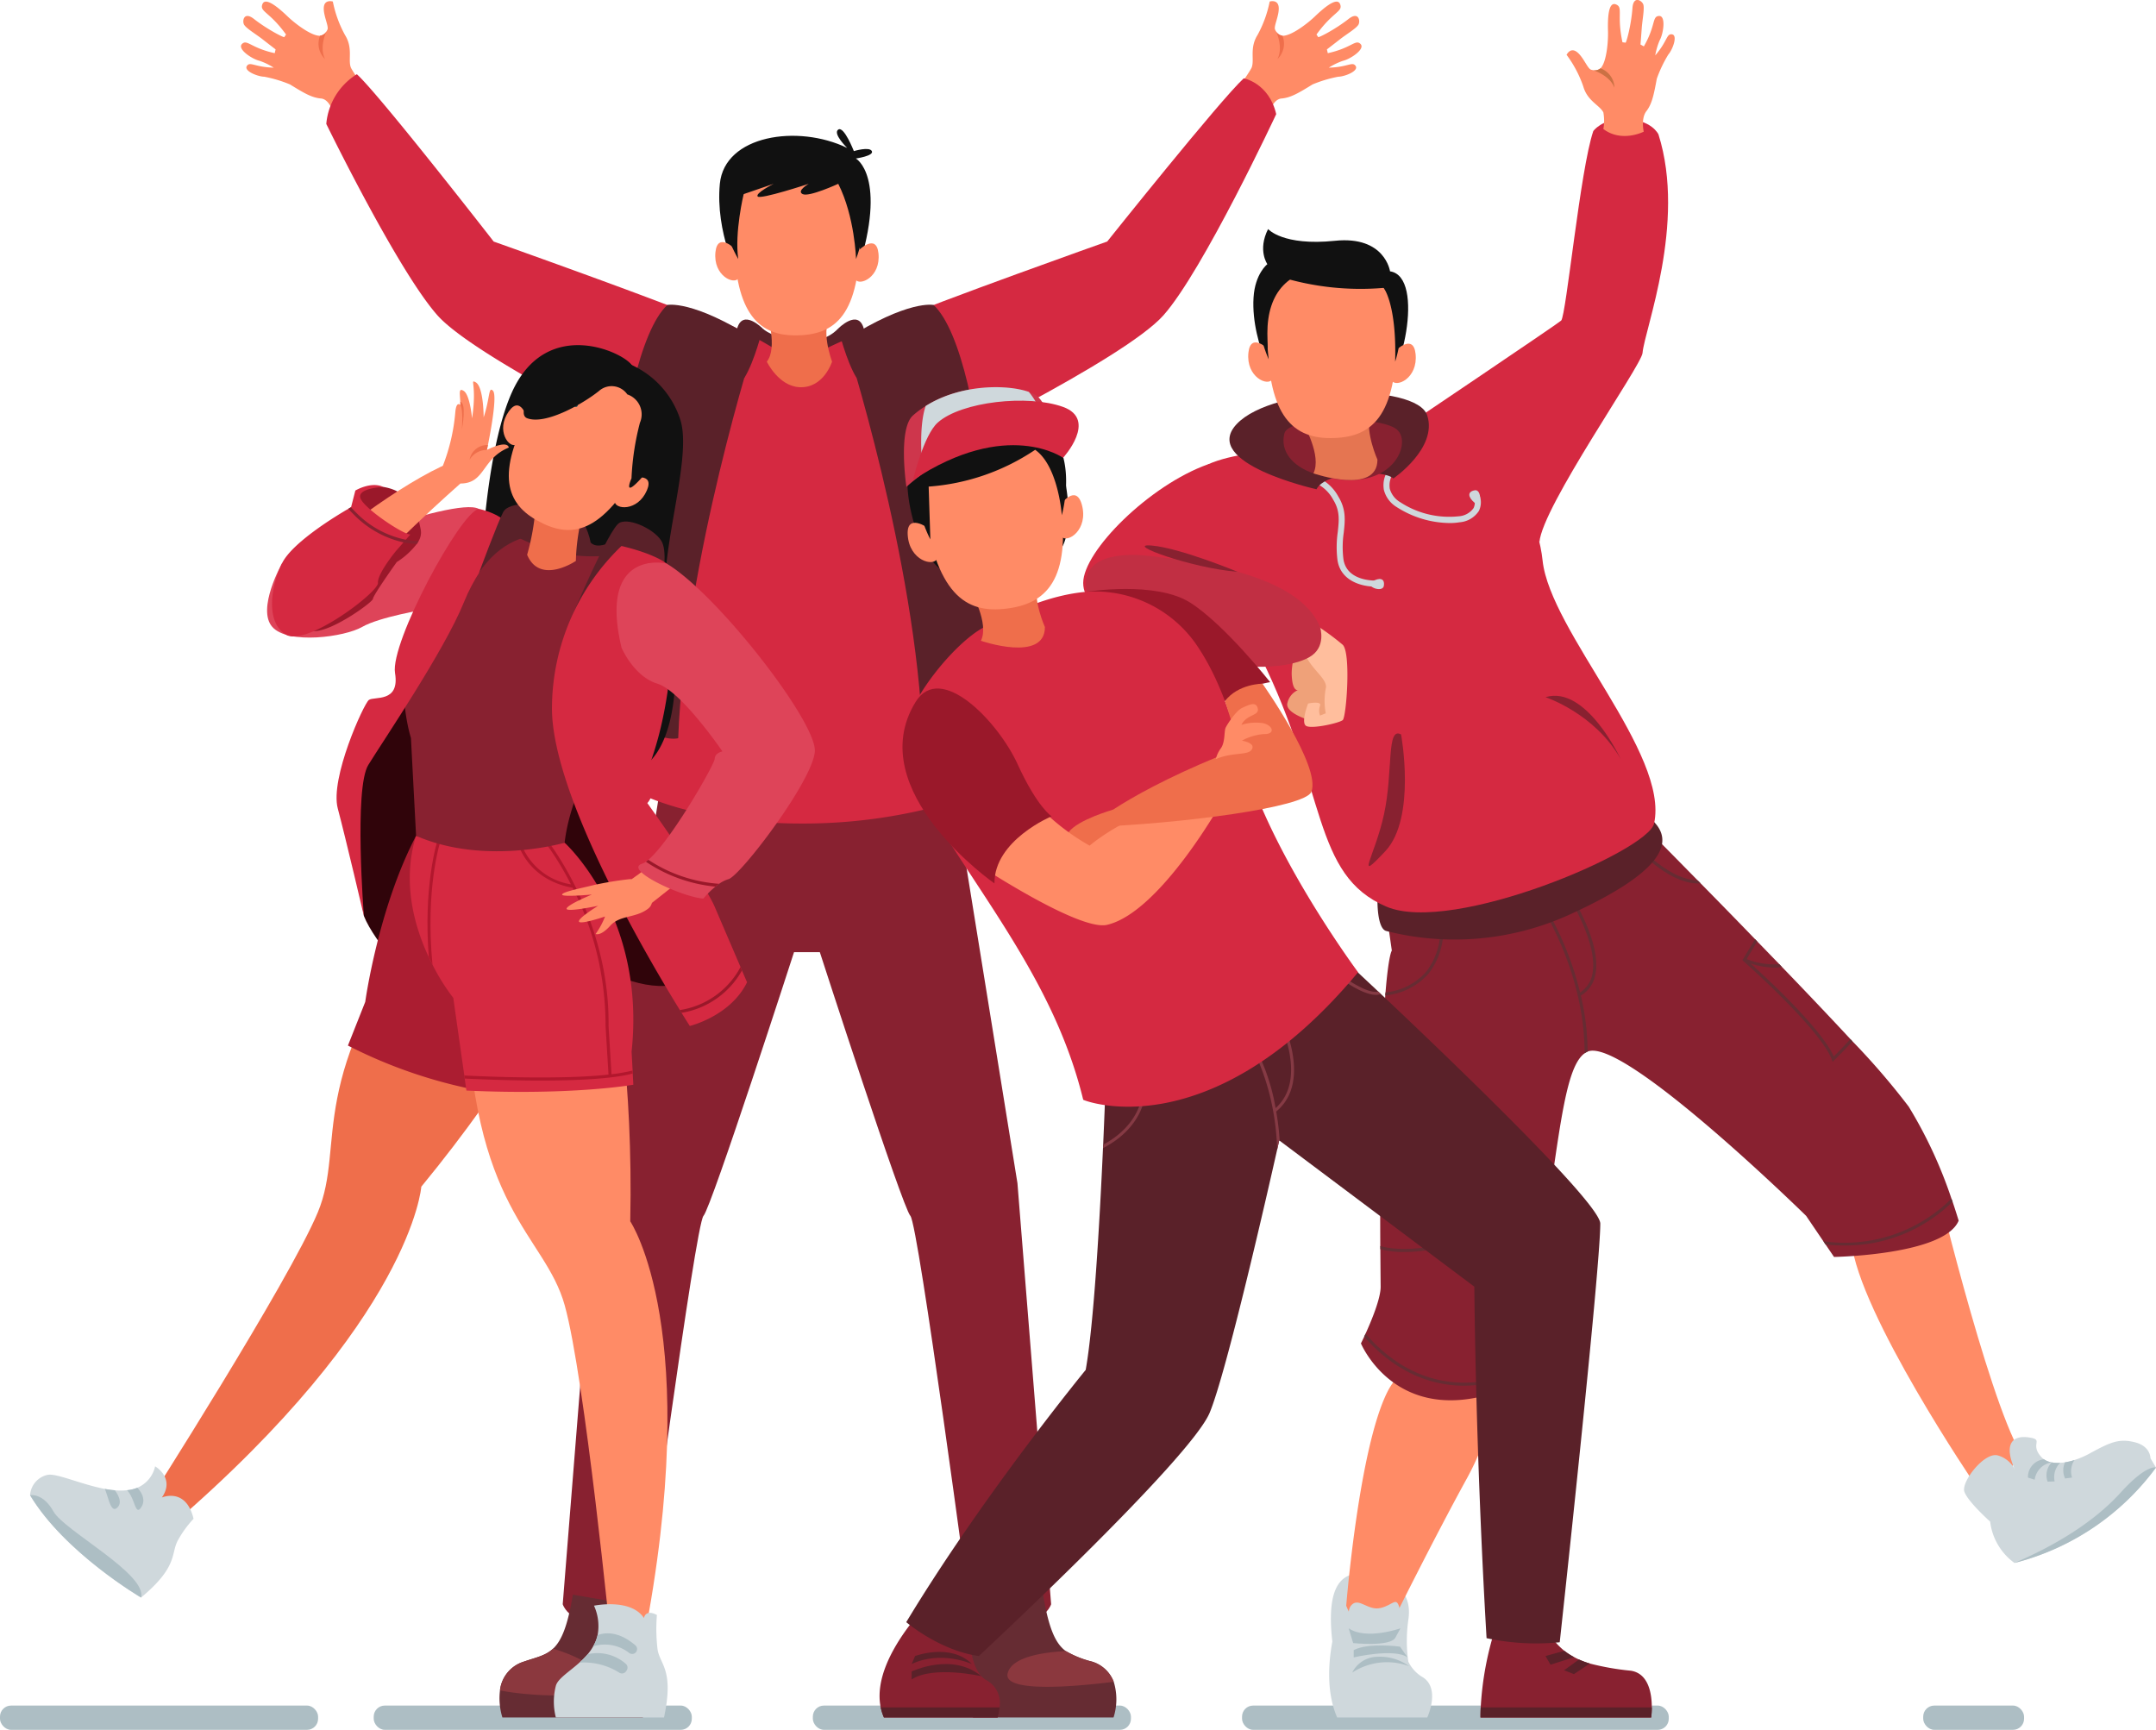<svg xmlns="http://www.w3.org/2000/svg" width="342.028" height="274.416" viewBox="0 0 342.028 274.416">
  <g id="Group_30676" data-name="Group 30676" transform="translate(-78.383 -92.631)">
    <g id="Group_30622" data-name="Group 30622" transform="translate(48.383 363.199)">
      <rect id="Rectangle_12758" data-name="Rectangle 12758" width="50.463" height="3.848" rx="1.753" transform="translate(30)" fill="#adbec4"/>
      <rect id="Rectangle_12759" data-name="Rectangle 12759" width="16" height="3.848" rx="1.753" transform="translate(335.098)" fill="#adbec4"/>
      <rect id="Rectangle_12760" data-name="Rectangle 12760" width="50.463" height="3.848" rx="1.753" transform="translate(89.286)" fill="#adbec4"/>
      <rect id="Rectangle_12761" data-name="Rectangle 12761" width="50.463" height="3.848" rx="1.753" transform="translate(158.95)" fill="#adbec4"/>
      <rect id="Rectangle_12762" data-name="Rectangle 12762" width="67.695" height="3.848" rx="1.753" transform="translate(227.038)" fill="#adbec4"/>
    </g>
    <g id="Group_30644" data-name="Group 30644" transform="translate(250.222 92.631)">
      <path id="Path_56668" data-name="Path 56668" d="M348.264,398.841a5.844,5.844,0,0,1-2.047-2.337,23.4,23.4,0,0,1,0-6.59c.531-3.377-.939-6.135-5.719-7.17-4.647-1.007-7.4,1.232-6.331,10.574v0c-.707,3.882-.853,8.312.759,12.048h14.3S351.487,400.533,348.264,398.841Z" transform="translate(-294.643 -132.915)" fill="#cfd8dc"/>
      <path id="Path_56669" data-name="Path 56669" d="M361.25,342.867a43.394,43.394,0,0,1-5.258,18.88c-5.354,9.735-11.973,23.095-11.973,23.095s-4.41,4.3-7.213-2.823c0,0,1.979-24.813,6.519-33.894S361.25,342.867,361.25,342.867Z" transform="translate(-295.08 -127.293)" fill="#ff8b66"/>
      <path id="Path_56670" data-name="Path 56670" d="M442.762,307.745s8.519,35.828,13.939,45.279c0,0-1.247,3.954-7.115,5.149,0,0-18.535-27.245-19.73-38.717S442.762,307.745,442.762,307.745Z" transform="translate(-308 -122.524)" fill="#ff8b66"/>
      <g id="Group_30633" data-name="Group 30633" transform="translate(44.058 126.152)">
        <path id="Path_56671" data-name="Path 56671" d="M434.338,306.634c-2.266,5.459-19.769,5.755-19.769,5.755l-1.339-1.969-.354-.517-2.734-4.034s-29-28.45-34.654-26.06h-.009a2.751,2.751,0,0,0-.478.277c-3.881,2.773-4.244,17.963-8.833,43.459a44.822,44.822,0,0,1-2.151,7.189c-.086.21-.162.411-.238.6-.421,1.081-.717,1.769-.717,1.769-17.7,7.17-23.546-7-23.546-7s.211-.411.517-1.07c.067-.144.144-.307.22-.479.927-2.046,2.409-5.592,2.39-7.466q-.028-3.083-.047-5.936c0-.172,0-.335-.01-.5-.028-6.127-.019-11.452.02-16.079v-.487c.019-2.017.047-3.9.086-5.66v-.5c.152-8.059.411-13.442.688-17.026.009-.163.028-.335.038-.487.488-6.032,1-6.625,1-6.625l-3.547-24.655h38.7s5.812,5.822,13.355,13.508c.163.153.316.306.468.468,2.735,2.782,5.688,5.8,8.652,8.871.125.125.239.239.344.354l3.489,3.6c.144.143.277.3.421.439,3.882,4.025,7.648,7.992,10.87,11.462.115.115.22.23.325.344a115,115,0,0,1,8.919,10.363,71.663,71.663,0,0,1,6.777,14.579v.009c.067.172.125.325.182.487C433.993,305.468,434.338,306.634,434.338,306.634Z" transform="translate(-339.514 -239.142)" fill="#882130"/>
        <g id="Group_30632" data-name="Group 30632" transform="translate(0.517 8.719)">
          <path id="Path_56672" data-name="Path 56672" d="M350.835,270.805A10.471,10.471,0,0,1,344,274.228c.009-.163.028-.335.038-.487a9.92,9.92,0,0,0,6.434-3.25,10.8,10.8,0,0,0,2.218-7.409l.478-.057A11.166,11.166,0,0,1,350.835,270.805Z" transform="translate(-340.654 -251.18)" fill="#662c33"/>
          <path id="Path_56673" data-name="Path 56673" d="M400.559,254.525c-.152.009-.3.019-.449.019-4.3,0-8.8-4.7-9.025-4.942l.344-.334c.057.066,4.531,4.751,8.66,4.789C400.253,254.21,400.407,254.363,400.559,254.525Z" transform="translate(-347.197 -249.268)" fill="#662c33"/>
          <path id="Path_56674" data-name="Path 56674" d="M364.1,344.519c-.086.21-.162.411-.238.6a22.8,22.8,0,0,1-7.9,1.482c-7.648,0-12.944-4.426-15.85-7.781.067-.144.144-.307.22-.479C344.052,342.7,352,349.136,364.1,344.519Z" transform="translate(-340.114 -261.646)" fill="#662c33"/>
          <path id="Path_56675" data-name="Path 56675" d="M378.768,273.323a40.2,40.2,0,0,1,1.07,8.881,2.749,2.749,0,0,0-.478.277c-.019-14.434-8.374-25.7-8.47-25.821l.382-.287a49.719,49.719,0,0,1,7.37,16.453,4.381,4.381,0,0,0,1.912-2.744c1.2-5.066-4.273-13.345-4.321-13.431l.392-.268c.229.354,5.64,8.537,4.4,13.805A4.858,4.858,0,0,1,378.768,273.323Z" transform="translate(-344.391 -250.255)" fill="#662c33"/>
          <path id="Path_56676" data-name="Path 56676" d="M427.261,281.881c-1.424,1.549-2.763,2.868-2.887,2.983l-.258.258-.124-.344c-1.874-4.9-13.919-15.534-14.044-15.64L409.8,269l2.007-3.327c.125.125.239.239.344.354l-1.682,2.791a11.725,11.725,0,0,0,5.171.813c.144.143.277.3.421.439a7.43,7.43,0,0,1-1.253.106,12.984,12.984,0,0,1-3.7-.641c2.734,2.466,11.232,10.344,13.182,14.732.755-.746,1.712-1.731,2.639-2.735C427.051,281.652,427.156,281.766,427.261,281.881Z" transform="translate(-349.798 -251.548)" fill="#662c33"/>
          <path id="Path_56677" data-name="Path 56677" d="M351.892,318.944l-.191.038a24.417,24.417,0,0,1-4.847.5,14.224,14.224,0,0,1-3.766-.449c0-.172,0-.335-.01-.5,3.155.908,7.37.211,8.327.029l-.8-19.894a6.457,6.457,0,0,1-3,3.4,5.811,5.811,0,0,1-2.658.592,8.562,8.562,0,0,1-1.844-.21v-.487a6.212,6.212,0,0,0,4.283-.325,6.521,6.521,0,0,0,3.078-4.006c-1.6.239-4.818-.573-7.275-1.329v-.5c2.648.8,6.232,1.73,7.523,1.28l.307-.105Z" transform="translate(-340.526 -255.736)" fill="#662c33"/>
          <path id="Path_56678" data-name="Path 56678" d="M445.211,313.961a24.254,24.254,0,0,1-17.246,6.94,27.8,27.8,0,0,1-2.9-.152l-.354-.517a24.074,24.074,0,0,0,20.314-6.758C445.1,313.646,445.154,313.8,445.211,313.961Z" transform="translate(-351.87 -258.19)" fill="#662c33"/>
        </g>
      </g>
      <path id="Path_56679" data-name="Path 56679" d="M387.638,117.01s-1.064-2.448-5.556-2.45c-3.462,0-4.787,1.912-4.787,1.912-2.072,6.055-4.3,29.237-5.095,30.061-.4.418-26.085,17.715-26.085,17.715,13.937.261,22.632,17.44,22.632,17.44.45-5.645,16.19-28.016,16.359-30.01C385.424,147.917,392.082,131.111,387.638,117.01Z" transform="translate(-296.374 -95.678)" fill="#d52941"/>
      <path id="Path_56680" data-name="Path 56680" d="M342.559,256.046s-.129,4.836,1.435,5.155a44,44,0,0,0,28.969-2.577c14.658-6.664,17.208-11.6,12.906-15.267S342.559,256.046,342.559,256.046Z" transform="translate(-295.879 -113.502)" fill="#5a2129"/>
      <path id="Path_56681" data-name="Path 56681" d="M332.323,175.565s-13.337-1.58-20.984,1.73c0,0-2.133,9.465,8.374,30.645s8.07,34.521,19.919,39.542c10.5,4.452,41.476-8.8,42.449-13.19,2.449-11.061-16.491-30.474-17.686-41.722S352.206,164.411,332.323,175.565Z" transform="translate(-291.516 -103.648)" fill="#d52941"/>
      <path id="Path_56682" data-name="Path 56682" d="M308.168,178.161c-9.321,3.31-19.806,13.775-19.822,18.819s8.746,6.989,8.746,6.989l14.363-6.989s4.109-2.868,1.493-11.229S308.168,178.161,308.168,178.161Z" transform="translate(-288.346 -104.514)" fill="#d52941"/>
      <g id="Group_30634" data-name="Group 30634" transform="translate(47.636 72.628)">
        <path id="Path_56683" data-name="Path 56683" d="M354.153,187.326a15.817,15.817,0,0,1-8.385-2.532,4.48,4.48,0,0,1-2.041-2.75c-.527-3.311,2.7-4.993,2.835-5.064l.435.851c-.113.059-2.742,1.444-2.325,4.063a3.586,3.586,0,0,0,1.651,2.121,14.176,14.176,0,0,0,9.266,2.241,3.147,3.147,0,0,0,2.371-1.3,2.171,2.171,0,0,0,.059-1.7l.878-.378a3.111,3.111,0,0,1-.092,2.526,4,4,0,0,1-3.051,1.8A9.232,9.232,0,0,1,354.153,187.326Z" transform="translate(-343.669 -176.98)" fill="#cfd8dc"/>
      </g>
      <g id="Group_30635" data-name="Group 30635" transform="translate(35.318 75.206)">
        <path id="Path_56684" data-name="Path 56684" d="M340.346,197.829c-2.062,0-5.487-.86-5.967-4.246a16.837,16.837,0,0,1,.052-4.427c.2-1.867.366-3.342-.722-5.109a6.014,6.014,0,0,0-4.345-3.12l.058-.954a6.941,6.941,0,0,1,5.1,3.572c1.26,2.047,1.064,3.828.858,5.714a15.742,15.742,0,0,0-.055,4.189c.518,3.653,5.175,3.424,5.372,3.414l.057.954C340.625,197.825,340.489,197.829,340.346,197.829Z" transform="translate(-329.364 -179.974)" fill="#cfd8dc"/>
      </g>
      <path id="Path_56685" data-name="Path 56685" d="M341.292,178.587s7.05-4.8,5.377-10-24.378-4.84-30.233,1.374S329.1,180.3,329.1,180.3C330.537,177.41,339.7,177.092,341.292,178.587Z" transform="translate(-292.09 -102.683)" fill="#5a2129"/>
      <path id="Path_56686" data-name="Path 56686" d="M330,178.461c-3.345-1.136-5.328-3.55-4.611-6.338s15.1-2.863,17.826-.635S342.1,182.569,330,178.461Z" transform="translate(-293.473 -103.37)" fill="#882130"/>
      <path id="Path_56687" data-name="Path 56687" d="M328.917,170.521s2.959,5.056,1.592,7.836c0,0,10.154,3.506,10.154-2.176,0,0-1.914-4.258-1.193-7.011Z" transform="translate(-293.984 -103.267)" fill="#e57551"/>
      <g id="Group_30639" data-name="Group 30639" transform="translate(26.178 36.337)">
        <path id="Path_56688" data-name="Path 56688" d="M324.25,161.333s-4.989-7.99-4.526-15.622c.232-3.815,2.194-5.311,2.194-5.311s-1.584-2.2.114-5.568c0,0,2.35,2.719,10.6,1.862,7.953-.827,8.746,4.842,8.746,4.842,5.684.845,1.849,18.04-2.117,19.8Z" transform="translate(-318.88 -134.832)" fill="#111"/>
        <path id="Path_56689" data-name="Path 56689" d="M322,156.858s-2.867-2.861-3.22.484c-.409,3.876,3.11,5.436,3.8,4.2S322,156.858,322,156.858Z" transform="translate(-318.749 -137.734)" fill="#ff8b66"/>
        <path id="Path_56690" data-name="Path 56690" d="M345.72,157.092s2.867-2.861,3.22.484c.409,3.876-3.111,5.437-3.8,4.2S345.72,157.092,345.72,157.092Z" transform="translate(-322.388 -137.767)" fill="#ff8b66"/>
        <path id="Path_56691" data-name="Path 56691" d="M332.229,168.989c-6.362,0-9.953-4.156-9.953-16.621,0-6.428,3.271-10.372,10.4-10.372s10.128,3.943,10.128,10.372C342.8,165.762,338.8,168.989,332.229,168.989Z" transform="translate(-319.239 -135.828)" fill="#ff8b66"/>
        <path id="Path_56698" data-name="Path 56698" d="M323.992,143.125a43.356,43.356,0,0,0,16.5,1.784s2.073,2.583,1.821,11.7c0,0,5.691-16.42-10.925-16.42s-9.13,16.056-9.13,16.056S320.9,146.2,323.992,143.125Z" transform="translate(-319.003 -135.576)" fill="#111"/>
      </g>
      <path id="Path_56701" data-name="Path 56701" d="M360.339,182.958c1.2-.222,1.075,2.905,0,2S359.143,183.18,360.339,182.958Z" transform="translate(-298.232 -105.181)" fill="#cfd8dc"/>
      <path id="Path_56702" data-name="Path 56702" d="M343.388,200.384c-.183,1.2-3.1.064-1.888-.655S343.57,199.182,343.388,200.384Z" transform="translate(-295.692 -107.454)" fill="#cfd8dc"/>
      <path id="Path_56703" data-name="Path 56703" d="M328.438,208.137s-1.9,4.866-1.789,7.615,1.007,2.39,1.007,2.39a2.969,2.969,0,0,0-1.712,2.151c-.272,1.584,3.728,2.748,4,2.748s3.1-1.075,3.1-1.075l.592-8.992-2.5-1.57Z" transform="translate(-293.569 -108.682)" fill="#efa179"/>
      <path id="Path_56704" data-name="Path 56704" d="M330.352,207.4a39.305,39.305,0,0,1,4.793,3.466c1.338,1.315.574,11.472,0,11.949s-4.979,1.464-5.823.911.329-3.54.329-3.54,2.212-.478,1.893.358a2.192,2.192,0,0,0,0,1.554l.908-.359a10.545,10.545,0,0,1,0-3.943c.445-1.673-3.114-3.438-3.546-6.5S330.352,207.4,330.352,207.4Z" transform="translate(-293.973 -108.58)" fill="#ffbe9d"/>
      <path id="Path_56705" data-name="Path 56705" d="M288.987,200.714c-1.106-4.776,3.634-6.466,10.228-5.651,7.648.944,23.354,2.945,26.768,11.23,0,0,1.115,3.268-1.771,4.837C316.145,215.518,291.064,209.685,288.987,200.714Z" transform="translate(-288.413 -106.838)" fill="#c12f43"/>
      <path id="Path_56706" data-name="Path 56706" d="M314.42,197.306s-9.115-3.787-13.655-4.17S307.044,196.72,314.42,197.306Z" transform="translate(-289.922 -106.594)" fill="#882130"/>
      <g id="Group_30640" data-name="Group 30640" transform="translate(76.685)">
        <path id="Path_56707" data-name="Path 56707" d="M393.545,101.284a20.494,20.494,0,0,0-1.826,3.833c-.478,2.562-.755,3.976-1.654,5.152s-.42,3.25-.42,3.25-3.48,1.788-6.405-.421a7.441,7.441,0,0,0,0-2.638c-.6-1.166-2.533-1.787-3.193-4.139a18.443,18.443,0,0,0-2.639-4.991s.565-1.224,1.6-.478,1.7,2.638,2.265,2.829a1.448,1.448,0,0,0,.344.077.074.074,0,0,1,.028.009,1.39,1.39,0,0,0,1.137-.3.18.18,0,0,0,.067-.057c.946-1.1,1.166-4.331,1.128-5.775-.058-2.007.019-4.78,1.242-4.311s.105,1.587,1.052,6.013l.458.057c.086.316.927-2.686,1.129-5.506.143-1.94,1.415-1.224,1.692-.611s-.144,2.543-.23,3.948c-.066.927-.143,1.893-.191,2.467l.536.3c1.931-3.365,1.272-4.761,2.4-4.828s.716,2.773.115,3.852a10.641,10.641,0,0,0-.708,2.4c1.979-2.285,1.759-3.479,2.667-3.337C395.074,98.235,394.233,100.5,393.545,101.284Z" transform="translate(-377.407 -92.631)" fill="#ff8b66"/>
        <path id="Path_56708" data-name="Path 56708" d="M385.681,108.3c-.669-1.845-3.059-2.686-3.355-2.782a1.39,1.39,0,0,0,1.137-.3A3.358,3.358,0,0,1,385.681,108.3Z" transform="translate(-378.091 -94.381)" fill="#cb7144"/>
      </g>
      <g id="Group_30641" data-name="Group 30641" transform="translate(42.115 254.13)">
        <path id="Path_56709" data-name="Path 56709" d="M337.891,392.077s-1.323-2.7-.143-3.859,2.568.991,4.582.513,2.481-1.91,3.005.04S345.22,396.856,337.891,392.077Z" transform="translate(-337.258 -387.775)" fill="#cfd8dc"/>
        <path id="Path_56710" data-name="Path 56710" d="M345.474,392.632s-5.411,1.917-8.216,0l.713,2.342s5.881.623,6.692-.859Z" transform="translate(-337.258 -388.45)" fill="#adbec4"/>
        <path id="Path_56711" data-name="Path 56711" d="M345.53,395.98s-4.954-.687-7.344.543v1.161s6.459-1.507,8.547,0Z" transform="translate(-337.387 -388.889)" fill="#adbec4"/>
        <path id="Path_56712" data-name="Path 56712" d="M337.91,400.384a4.516,4.516,0,0,1,3.975-2.509,7.862,7.862,0,0,1,5.047,1.491A10.079,10.079,0,0,0,337.91,400.384Z" transform="translate(-337.349 -389.177)" fill="#adbec4"/>
      </g>
      <g id="Group_30643" data-name="Group 30643" transform="translate(139.736 227.97)">
        <path id="Path_56713" data-name="Path 56713" d="M481.087,362.232a40.19,40.19,0,0,1-22.456,15.134,9.492,9.492,0,0,1-3.853-6.559s-3.623-3.231-4.1-4.78,3.108-6.214,5.258-5.735a4.338,4.338,0,0,1,2.734,2.208c-1.778-4.006-.354-5.4,2.17-5.057,2.63.354.144.975,2.027,3.088a2.485,2.485,0,0,0,.449.392,3.1,3.1,0,0,0,1.224.488,5.623,5.623,0,0,0,1.348.066,7,7,0,0,0,.765-.077,10.24,10.24,0,0,0,1.5-.363,13.44,13.44,0,0,0,2.419-1.042c3.288-1.8,4.675-2.409,7.179-1.769s2.457,2.525,2.457,2.525Z" transform="translate(-450.634 -357.393)" fill="#cfd8dc"/>
        <path id="Path_56714" data-name="Path 56714" d="M482.378,363.009a40.19,40.19,0,0,1-22.456,15.134c6.606-2.84,12.676-6.559,16.825-11.138S482.378,363.009,482.378,363.009Z" transform="translate(-451.924 -358.17)" fill="#adbec4"/>
        <g id="Group_30642" data-name="Group 30642" transform="translate(10.139 3.53)">
          <path id="Path_56715" data-name="Path 56715" d="M464.952,361.492a3.1,3.1,0,0,0,1.224.488,3.217,3.217,0,0,0-2.7,2.753l-1.07-.344A2.829,2.829,0,0,1,464.952,361.492Z" transform="translate(-462.409 -361.492)" fill="#adbec4"/>
          <path id="Path_56716" data-name="Path 56716" d="M467.122,365.079l-1.118.038a2.959,2.959,0,0,1,.65-3.058,5.624,5.624,0,0,0,1.348.066A3.19,3.19,0,0,0,467.122,365.079Z" transform="translate(-462.888 -361.571)" fill="#adbec4"/>
          <path id="Path_56717" data-name="Path 56717" d="M470.312,364.407l-1.109.144a3.088,3.088,0,0,1-.009-2.562,10.247,10.247,0,0,0,1.5-.363A3.25,3.25,0,0,0,470.312,364.407Z" transform="translate(-463.314 -361.51)" fill="#adbec4"/>
        </g>
      </g>
      <path id="Path_56718" data-name="Path 56718" d="M346.083,227.921s2.455,13.248-2.509,18.527-1.681.941-.2-5.865S343.727,226.606,346.083,227.921Z" transform="translate(-295.654 -111.409)" fill="#882130"/>
      <path id="Path_56719" data-name="Path 56719" d="M373.522,221.043s7.825,2.571,11.919,9.8C385.44,230.841,379.975,219.074,373.522,221.043Z" transform="translate(-300.182 -110.444)" fill="#882130"/>
    </g>
    <g id="Group_30653" data-name="Group 30653" transform="translate(116.613 92.814)">
      <g id="Group_30645" data-name="Group 30645">
        <path id="Path_56720" data-name="Path 56720" d="M136.876,104.832a20.534,20.534,0,0,1,4.067,1.22c2.22,1.366,3.454,2.11,4.929,2.234s2.071,2.654,2.071,2.654,5.79,1.267,6.118-2.384c0,0-3.238-4.582-3.464-5.2-.461-1.23.375-3.077-.925-5.146a18.46,18.46,0,0,1-1.927-5.306s-1.286-.4-1.426.863.813,3.033.576,3.578a1.459,1.459,0,0,1-.174.307.069.069,0,0,0-.013.028,1.391,1.391,0,0,1-.983.644.177.177,0,0,1-.087.011c-1.45-.036-3.993-2.042-5.037-3.04-1.449-1.39-3.555-3.194-4.03-1.973s1.106,1.143,3.751,4.817l-.265.379c.176.276-2.614-1.117-4.839-2.861-1.534-1.2-1.856.227-1.589.844s1.981,1.6,3.081,2.481c.732.573,1.5,1.164,1.956,1.514l-.14.6c-3.79-.828-4.382-2.254-5.189-1.463s1.573,2.393,2.779,2.672a10.654,10.654,0,0,1,2.253,1.087c-3.022-.067-3.76-1.032-4.264-.263C133.589,103.919,135.833,104.816,136.876,104.832Z" transform="translate(-133.174 -92.843)" fill="#ff8b66"/>
        <path id="Path_56721" data-name="Path 56721" d="M148.507,102.815c-.919-1.735.063-4.071.19-4.355a1.391,1.391,0,0,1-.983.644A3.359,3.359,0,0,0,148.507,102.815Z" transform="translate(-135.164 -93.624)" fill="#ef6e4b"/>
      </g>
      <g id="Group_30646" data-name="Group 30646" transform="translate(156.878)">
        <path id="Path_56722" data-name="Path 56722" d="M332.556,104.832a20.546,20.546,0,0,0-4.068,1.22c-2.22,1.366-3.455,2.11-4.929,2.234s-2.071,2.654-2.071,2.654-5.79,1.267-6.118-2.384c0,0,3.237-4.582,3.464-5.2.46-1.23-.375-3.077.925-5.146a18.459,18.459,0,0,0,1.927-5.306s1.286-.4,1.426.863-.813,3.033-.576,3.578a1.459,1.459,0,0,0,.174.307.062.062,0,0,1,.012.028,1.393,1.393,0,0,0,.983.644.18.18,0,0,0,.088.011c1.45-.036,3.993-2.042,5.037-3.04,1.449-1.39,3.555-3.194,4.03-1.973s-1.106,1.143-3.751,4.817l.265.379c-.176.276,2.613-1.117,4.838-2.861,1.535-1.2,1.857.227,1.589.844s-1.98,1.6-3.08,2.481c-.732.573-1.5,1.164-1.956,1.514l.139.6c3.79-.828,4.383-2.254,5.189-1.463s-1.574,2.393-2.779,2.672a10.635,10.635,0,0,0-2.253,1.087c3.022-.067,3.76-1.032,4.263-.263C335.842,103.919,333.6,104.816,332.556,104.832Z" transform="translate(-315.371 -92.843)" fill="#ff8b66"/>
        <path id="Path_56723" data-name="Path 56723" d="M324.1,102.815c.918-1.735-.063-4.071-.191-4.355a1.393,1.393,0,0,0,.983.644A3.36,3.36,0,0,1,324.1,102.815Z" transform="translate(-316.557 -93.624)" fill="#ef6e4b"/>
      </g>
      <path id="Path_56724" data-name="Path 56724" d="M264.589,299.5l-11.124-68.875-22.274,2.488-22.273-2.488L197.794,299.5l-5.343,66.8s1.7,5.535,12.811,1.711c0,0,8.243-61.959,9.518-63.322s14.365-41.834,14.365-41.834h4.094s13.09,40.47,14.365,41.834,9.518,63.322,9.518,63.322c11.112,3.824,12.81-1.711,12.81-1.711Z" transform="translate(-141.411 -111.989)" fill="#882130"/>
      <path id="Path_56725" data-name="Path 56725" d="M228.993,153.159c1.407,1.369,8.329,3.839,11.984,0l2.479,2.435s-2.826,6.645-7.786,6.878-8.544-5.913-8.544-5.913Z" transform="translate(-146.23 -101.225)" fill="#5a2129"/>
      <path id="Path_56726" data-name="Path 56726" d="M252.061,146c8.285-3.566,35.052-13.048,35.052-13.048s17.994-22.544,21.664-25.89c0,0,3.983.717,5.148,5.676,0,0-11.586,24.81-17.885,31.913s-38.2,22.464-38.2,22.464Z" transform="translate(-149.695 -94.82)" fill="#d52941"/>
      <path id="Path_56727" data-name="Path 56727" d="M216.7,151.632c2.464-1.558,14.839,6.72,14.839,6.72s16.088-8.543,19.863-6.889c0,0,3.4,4.553,4.769,16.258s1.458,59.873,1.458,59.873a84,84,0,0,1-25.446,3.826c-16.678,0-25.651-4.783-25.651-4.783S203.551,159.946,216.7,151.632Z" transform="translate(-143.327 -100.96)" fill="#d52941"/>
      <path id="Path_56728" data-name="Path 56728" d="M230.053,150.241s1.781,5.6,0,7.764c0,0,1.85,3.882,5.177,4.055,3.842.2,5.176-4.055,5.176-4.055s-2.032-5.413,0-7.315Z" transform="translate(-146.637 -100.819)" fill="#ef6e4b"/>
      <g id="Group_30650" data-name="Group 30650" transform="translate(75.238 20.311)">
        <path id="Path_56729" data-name="Path 56729" d="M224.393,140.026s-3.75-7.217-3.007-14.93,12.363-9.482,20.195-5.692c0,0-2.325-2.273-1.416-2.905s2.479,3.411,2.479,3.411,2.474-.758,2.853,0-2.535,1.173-2.535,1.173,5.054,2.8.332,17.718Z" transform="translate(-220.657 -116.432)" fill="#111"/>
        <path id="Path_56730" data-name="Path 56730" d="M223.727,138.347s-2.8-2.79-3.14.472c-.4,3.778,3.033,5.3,3.7,4.1S223.727,138.347,223.727,138.347Z" transform="translate(-220.555 -119.323)" fill="#ff8b66"/>
        <path id="Path_56731" data-name="Path 56731" d="M246.854,138.576s2.8-2.791,3.14.471c.4,3.779-3.033,5.3-3.7,4.1S246.854,138.576,246.854,138.576Z" transform="translate(-224.103 -119.355)" fill="#ff8b66"/>
        <path id="Path_56732" data-name="Path 56732" d="M233.7,150.174c-6.2,0-9.7-4.052-9.7-16.206,0-6.269,3.189-10.115,10.138-10.115s9.876,3.845,9.876,10.115C244.009,147.028,240.108,150.174,233.7,150.174Z" transform="translate(-221.033 -117.464)" fill="#ff8b66"/>
        <path id="Path_56740" data-name="Path 56740" d="M243.1,137.78s-.194-6.747-2.821-11.933c0,0-4.631,2.14-5.649,1.634s.971-1.634.971-1.634-7.641,2.519-8.1,2.013,2.532-2.013,2.532-2.013l-4.76,1.634s-1.467,6.071-.86,10.3c0,0-2.046-3.529-2.3-5.967s.818-9.384,7.988-9.89,11.2,1.122,12.972,4.414S244.628,133.678,243.1,137.78Z" transform="translate(-220.766 -117.183)" fill="#111"/>
      </g>
      <path id="Path_56742" data-name="Path 56742" d="M244.494,154.325s11.228,34.855,12.3,63.215c0,0,4.052,1.115,8.616-5.1s1.849-55.433-6.893-63.628C258.513,148.814,254.548,147.91,244.494,154.325Z" transform="translate(-148.643 -100.615)" fill="#5a2129"/>
      <path id="Path_56743" data-name="Path 56743" d="M246.146,160.8s2.01-4.669,1.117-7.872-4.05,0-4.05,0S244.488,158.172,246.146,160.8Z" transform="translate(-148.465 -100.995)" fill="#5a2129"/>
      <path id="Path_56744" data-name="Path 56744" d="M210.5,145.9c-8.284-3.566-35.052-13.048-35.052-13.048s-18.039-23.2-21.708-26.547a10.315,10.315,0,0,0-4.849,7.886s11.333,23.257,17.631,30.359,38.2,22.464,38.2,22.464Z" transform="translate(-135.358 -94.714)" fill="#d52941"/>
      <path id="Path_56745" data-name="Path 56745" d="M224.285,154.325s-11.228,34.855-12.3,63.215c0,0-4.053,1.115-8.616-5.1s-1.849-55.433,6.893-63.628C210.265,148.814,214.231,147.91,224.285,154.325Z" transform="translate(-142.625 -100.615)" fill="#5a2129"/>
      <path id="Path_56746" data-name="Path 56746" d="M225.67,160.8s-2.01-4.669-1.117-7.872,4.05,0,4.05,0S227.328,158.172,225.67,160.8Z" transform="translate(-145.841 -100.995)" fill="#5a2129"/>
      <g id="Group_30651" data-name="Group 30651" transform="translate(115.617 252.789)">
        <path id="Path_56747" data-name="Path 56747" d="M290.257,405.912H267.964a45.433,45.433,0,0,1,.927-17.733l10.191-1.75c.926,5.6,2.046,7.81,3.594,8.948h.009a15.642,15.642,0,0,0,4.159,1.673,5.348,5.348,0,0,1,3.442,3.2A9.476,9.476,0,0,1,290.257,405.912Z" transform="translate(-267.451 -386.429)" fill="#662c33"/>
        <path id="Path_56748" data-name="Path 56748" d="M291.25,401.7c-5.5.688-17.571,1.864-16.835-1.319.612-2.658,5.707-3.374,9.225-3.556h.009a15.644,15.644,0,0,0,4.159,1.673A5.348,5.348,0,0,1,291.25,401.7Z" transform="translate(-268.414 -387.873)" fill="#8b383e"/>
      </g>
      <g id="Group_30652" data-name="Group 30652" transform="translate(41.001 252.789)">
        <path id="Path_56749" data-name="Path 56749" d="M203.554,405.912H181.261a10.351,10.351,0,0,1-.382-4.292,5.4,5.4,0,0,1,3.8-4.57c1.931-.67,3.413-.918,4.627-2.056,1.319-1.242,2.3-3.536,3.135-8.565l10.191,1.75A45.632,45.632,0,0,1,203.554,405.912Z" transform="translate(-180.793 -386.429)" fill="#662c33"/>
        <path id="Path_56750" data-name="Path 56750" d="M180.892,403a5.4,5.4,0,0,1,3.8-4.57c1.931-.67,3.413-.918,4.627-2.056,2.82.871,6.768,2.467,7.991,4.886C199.008,404.578,185.978,404.053,180.892,403Z" transform="translate(-180.807 -387.811)" fill="#8b383e"/>
      </g>
    </g>
    <g id="Group_30661" data-name="Group 30661" transform="translate(217.919 154.053)">
      <g id="Group_30654" data-name="Group 30654" transform="translate(95.328 193.299)">
        <path id="Path_56751" data-name="Path 56751" d="M388.721,404.6a12.2,12.2,0,0,1-.1,1.6H361.542c0-.536.01-1.071.038-1.6a49.749,49.749,0,0,1,2.544-13.231l6.768-2.906a10.828,10.828,0,0,0,3.968,7.169,9.615,9.615,0,0,0,1.548.995c.249.134.5.258.755.373a13.058,13.058,0,0,0,1.731.641,42.307,42.307,0,0,0,6.5,1.137C388.281,399.225,388.721,402.561,388.721,404.6Z" transform="translate(-361.542 -388.461)" fill="#882130"/>
        <path id="Path_56752" data-name="Path 56752" d="M388.721,407.2a12.2,12.2,0,0,1-.1,1.6H361.542c0-.536.01-1.071.038-1.6Z" transform="translate(-361.542 -391.065)" fill="#5a2129"/>
        <path id="Path_56753" data-name="Path 56753" d="M378.072,397.781l-3.757,1.2-.793-1.377,3-.822A9.618,9.618,0,0,0,378.072,397.781Z" transform="translate(-363.207 -389.618)" fill="#5a2129"/>
        <path id="Path_56754" data-name="Path 56754" d="M381.033,399.016,378.5,400.7l-1.559-.612,2.361-1.711A13.047,13.047,0,0,0,381.033,399.016Z" transform="translate(-363.682 -389.839)" fill="#5a2129"/>
      </g>
      <g id="Group_30655" data-name="Group 30655" transform="translate(0 190.24)">
        <path id="Path_56755" data-name="Path 56755" d="M269.861,404.1a6.776,6.776,0,0,1-.306,1.6H251.516a8.123,8.123,0,0,1-.507-1.6c-1.778-8.633,10.21-19.2,10.21-19.2l3.8,5.076s-.44,8.126,2.781,9.818A4.121,4.121,0,0,1,269.861,404.1Z" transform="translate(-250.829 -384.908)" fill="#882130"/>
        <path id="Path_56756" data-name="Path 56756" d="M251.038,407.2H269.89a6.777,6.777,0,0,1-.306,1.6H251.545A8.123,8.123,0,0,1,251.038,407.2Z" transform="translate(-250.858 -388.006)" fill="#5a2129"/>
        <path id="Path_56757" data-name="Path 56757" d="M267.8,401.143s-7.6-1.733-11.065.511V400.4S263.129,397.292,267.8,401.143Z" transform="translate(-251.65 -386.896)" fill="#5a2129"/>
        <path id="Path_56758" data-name="Path 56758" d="M266.3,398.9s-4.853-2.219-9.559,0l.537-1.266S262.9,395.513,266.3,398.9Z" transform="translate(-251.65 -386.586)" fill="#5a2129"/>
      </g>
      <path id="Path_56759" data-name="Path 56759" d="M365.845,309.748c.009,7.256-6.434,66.412-6.434,66.412a37.632,37.632,0,0,1-11.606-.65c-1.769-29.98-1.941-55.762-1.941-55.762L314.987,296.6l-.077-.057s-.115.525-.325,1.462c-1.53,6.788-8,35.218-10.7,41.728-3.069,7.419-36.621,38.614-36.621,38.614-6.233-.86-11.522-5.375-11.522-5.375,12.045-19.98,28.469-40.018,28.469-40.018,1.281-7.2,2.2-23.211,2.744-35.179.009-.182.019-.373.028-.555.363-8.107.545-14.225.545-14.225l-5.66-11.605,35.954-13.212,8.058,10.315s1.845,1.711,4.751,4.445l.4.373C341.831,283.5,365.845,306.5,365.845,309.748Z" transform="translate(-251.512 -177.058)" fill="#5a2129"/>
      <g id="Group_30656" data-name="Group 30656" transform="translate(35.446 92.147)">
        <path id="Path_56760" data-name="Path 56760" d="M292,302.333c.009-.182.019-.373.028-.555,7.571-4.111,6.3-10.669,6.28-10.735l.468-.1C298.792,291.013,300.15,298.059,292,302.333Z" transform="translate(-291.996 -273.758)" fill="#853a44"/>
        <path id="Path_56761" data-name="Path 56761" d="M323.117,294.889a40.769,40.769,0,0,1,.555,4.637l-.077-.057s-.115.525-.325,1.462c-.335-11.242-4.971-17.886-5.028-17.962l.392-.277a32.415,32.415,0,0,1,4.388,11.653c5.468-4.857.115-14.808.058-14.9l.42-.23C323.557,279.316,329.226,289.851,323.117,294.889Z" transform="translate(-295.643 -272.127)" fill="#853a44"/>
        <path id="Path_56762" data-name="Path 56762" d="M341.884,275.095c-.009.009-.028.009-.038.02a2.066,2.066,0,0,1-.746.124c-2.648,0-7.093-3.709-7.3-3.891l.315-.363c1.444,1.224,5.468,4.159,7.37,3.738Z" transform="translate(-297.805 -270.984)" fill="#853a44"/>
      </g>
      <path id="Path_56763" data-name="Path 56763" d="M289.013,201.586s10.936-1.76,16.417,1.734S318.1,215.931,318.1,215.931s-8.542,1.128-9.509,6.93C308.595,222.861,302.39,208.084,289.013,201.586Z" transform="translate(-256.135 -169.132)" fill="#9a182a"/>
      <path id="Path_56764" data-name="Path 56764" d="M267.851,207.353c-4.626,2.5-12.36,11.891-12.709,17.666-.341,5.632,3.831,10.812,6.644,15.215,8.777,13.741,18.017,25.883,21.944,42,.025.1,20.075,8.058,43.606-20.227,0,0-13.3-17.89-17.89-33.121-1.87-6.2-3.772-12.786-7.364-18.25a19.546,19.546,0,0,0-17.779-8.988C278.34,202.132,272.408,204.888,267.851,207.353Z" transform="translate(-251.426 -169.194)" fill="#d52941"/>
      <path id="Path_56765" data-name="Path 56765" d="M267.65,201.371s2.959,5.056,1.592,7.836c0,0,10.153,3.505,10.153-2.176,0,0-1.913-4.258-1.193-7.011Z" transform="translate(-253.167 -168.976)" fill="#ef6e4b"/>
      <path id="Path_56766" data-name="Path 56766" d="M292.278,241.8s-5.648,1.6-7.073,3.6-2.693,6.484-2.693,6.484h9.767l1.837-3.379,2.15-4.5Z" transform="translate(-255.232 -174.781)" fill="#ef6e4b"/>
      <g id="Group_30660" data-name="Group 30660" transform="translate(3.859)">
        <path id="Path_56767" data-name="Path 56767" d="M279.249,191.065s3.966-1.663,1.4-13.59c-1.7-7.9-4.148-9.081-5.73-9.15,0,0-1.936-2.916-8.649-1.521a12.474,12.474,0,0,0-9.882,8.916c-1.686,5.394,1.686,16.956,6.126,18.106Z" transform="translate(-255.399 -164.308)" fill="#111"/>
        <path id="Path_56768" data-name="Path 56768" d="M284.055,185.429s2.5-3.479,3.443-.05c1.094,3.972-2.31,6.206-3.239,5.039S284.055,185.429,284.055,185.429Z" transform="translate(-259.267 -166.731)" fill="#ff8b66"/>
        <path id="Path_56769" data-name="Path 56769" d="M259.285,189.8s-3.484-2.491-3.276,1.059c.24,4.112,4.181,5.135,4.687,3.731S259.285,189.8,259.285,189.8Z" transform="translate(-255.406 -167.438)" fill="#ff8b66"/>
        <path id="Path_56770" data-name="Path 56770" d="M272.827,200.062c6.636-1.094,9.667-6.047,7.522-19.05-1.106-6.707-5.2-10.257-12.631-9.031s-9.886,5.857-8.78,12.563C261.243,198.515,265.97,201.193,272.827,200.062Z" transform="translate(-255.779 -165.046)" fill="#ff8b66"/>
        <path id="Path_56778" data-name="Path 56778" d="M276.452,174.677a34.709,34.709,0,0,1-16.894,5.837l.267,8.37s-8.764-16.148,8.569-19.008,12.288,15.177,12.288,15.177S280.144,177.273,276.452,174.677Z" transform="translate(-255.63 -164.744)" fill="#111"/>
        <path id="Path_56780" data-name="Path 56780" d="M280.2,173.918c-12.6-5.468-24.492,5.87-24.492,5.87s-1.386-9.186,1.042-11.337a14.471,14.471,0,0,1,2.017-1.5c5.563-3.509,12.963-3.442,16.356-2.237a4.128,4.128,0,0,1,1.54.86C278.667,167.656,280.2,173.918,280.2,173.918Z" transform="translate(-255.31 -163.966)" fill="#ce364c"/>
        <path id="Path_56781" data-name="Path 56781" d="M279.109,171.873a29.8,29.8,0,0,0-20.448,4.435s-.631-5.927.545-9.359c5.563-3.509,12.963-3.442,16.356-2.237C277.541,166.968,279.109,171.873,279.109,171.873Z" transform="translate(-255.752 -163.966)" fill="#cfd8dc"/>
        <path id="Path_56782" data-name="Path 56782" d="M256.978,179.053s1.677-7.125,3.938-9.132c3.76-3.338,14.324-4.485,19.877-2.478s0,8.074,0,8.074S271.943,169.178,256.978,179.053Z" transform="translate(-255.542 -164.311)" fill="#d52941"/>
      </g>
      <path id="Path_56783" data-name="Path 56783" d="M274.959,236.073a35.269,35.269,0,0,0,11.69,10.641s9.214-8,21.161-7.278c0,0-9.9,17.865-18.4,19.843-4.467,1.039-20.624-9.659-20.624-9.659S272.007,238.249,274.959,236.073Z" transform="translate(-253.324 -173.986)" fill="#ff8b66"/>
      <path id="Path_56784" data-name="Path 56784" d="M257.124,221.624c3.957-6.444,13.089,3.082,16.2,9.884s5.375,8.245,5.375,8.245-9.123,3.811-9.058,10.649C269.637,250.4,248.487,235.684,257.124,221.624Z" transform="translate(-251.416 -171.681)" fill="#9a182a"/>
      <path id="Path_56785" data-name="Path 56785" d="M289.533,241.342s5.557-5.452,23.83-12.568L311,221.352c2.1-2.759,5.951-2.759,5.951-2.759s9.362,13.22,7.75,17.169C323.7,238.229,304.17,240.816,289.533,241.342Z" transform="translate(-256.207 -171.557)" fill="#ef6e4b"/>
      <path id="Path_56786" data-name="Path 56786" d="M312.774,231.078a4.878,4.878,0,0,1,.82-1.734c.675-.953.493-2.688.734-3.226s1.68-2.736,2.634-3.163,2.206-1.127,2.472.084-1.709.868-2.6,2.61a7.689,7.689,0,0,1,3.479-.263c1.54.364,1.976,1.772.074,1.726a8.536,8.536,0,0,0-3.471,1.044s1.977.3,1.658,1.209C318.137,230.624,315.727,229.848,312.774,231.078Z" transform="translate(-259.437 -172.081)" fill="#ff8b66"/>
    </g>
    <g id="Group_30675" data-name="Group 30675" transform="translate(83.154 147.386)">
      <path id="Path_56787" data-name="Path 56787" d="M155.409,254.97c1.633,4.182,8.325,11.352,8.325,11.352s16.346-9.8,23.887-5.676,13.534,6.638,18.424,4.842-16.081-39.935-16.081-39.935l-27.191-10.376s-.593,6.877-3.7,8.1-6.419,12.575-6.2,14.725S155.409,254.97,155.409,254.97Z" transform="translate(-102.451 -164.415)" fill="#30040a"/>
      <path id="Path_56788" data-name="Path 56788" d="M180.818,272.723s-7.011,13.744-21.486,31.345c0,0-1.484,20.931-39.762,53.863l-4.007-3.152s22.8-35.708,27.355-46.656-2.52-20.979,18.456-48.671Z" transform="translate(-97.268 -170.568)" fill="#ef6e4b"/>
      <path id="Path_56789" data-name="Path 56789" d="M163.687,246.62c-6.036,11.561-8.061,26.342-8.061,26.342l-2.748,6.934a77.32,77.32,0,0,0,21.006,7.17l4.515-11.95Z" transform="translate(-102.453 -168.785)" fill="#ab1d31"/>
      <path id="Path_56790" data-name="Path 56790" d="M198.2,273.608s2.989,15.136,2.5,37.92c0,0,11.777,17.367,2.058,66.918h-5.1s-4.165-42.158-7.352-53.582-14.954-14.929-15.591-49.663Z" transform="translate(-105.487 -172.535)" fill="#ff8b66"/>
      <g id="Group_30663" data-name="Group 30663" transform="translate(60.237 77.754)">
        <path id="Path_56791" data-name="Path 56791" d="M199.738,286.107s-9.589,1.72-26.48.927l-.268-1.9-.066-.487-1.75-12.313a33.135,33.135,0,0,1-3.3-5.277c-.2-.382-.392-.774-.583-1.185-2.275-4.847-4.292-11.893-2.027-19.244l3.566.163.5.028,11.931.545.506.029,3.919.181.612.029,2.543.115s12.925,11.634,10.621,33.144l.163,2.992.019.487Z" transform="translate(-164.274 -246.539)" fill="#d52941"/>
        <g id="Group_30662" data-name="Group 30662" transform="translate(2.807)">
          <path id="Path_56792" data-name="Path 56792" d="M169.782,246.8c-.335.985-2.591,8.288-1.453,20.238-.2-.382-.392-.774-.583-1.185-.851-10.927,1.109-17.743,1.54-19.081.057-.163.086-.238.086-.249l.449.163C169.82,246.7,169.8,246.736,169.782,246.8Z" transform="translate(-167.534 -246.525)" fill="#b2172d"/>
          <path id="Path_56793" data-name="Path 56793" d="M201.039,284.368c-3.393.87-9.149,1.109-14.617,1.109-4.9,0-9.559-.2-12.036-.316l-.066-.487c4.292.21,15.592.65,22.876-.143l-.468-7.7a48.486,48.486,0,0,0-5.22-21.939c-6.634-1.2-8.461-6.119-8.852-7.5-.058-.22-.086-.354-.086-.363l.468-.076c0,.009.038.181.124.468a10.2,10.2,0,0,0,8.069,6.93,47.5,47.5,0,0,0-4.149-6.75c-.21-.287-.344-.449-.353-.459l.363-.306c.019.019.239.287.6.794,2.218,3.011,9.7,14.34,9.512,29.186l.468,7.657a25.289,25.289,0,0,0,3.346-.592Z" transform="translate(-168.477 -246.568)" fill="#b2172d"/>
        </g>
      </g>
      <path id="Path_56794" data-name="Path 56794" d="M171.564,186.341c-3.8-2.1-31.223,8.657-31.223,8.657s-4.056,7.235-1.528,10.072,11.5,1.586,14.248,0,10.029-2.786,10.029-2.786Z" transform="translate(-100.383 -160.37)" fill="#de4459"/>
      <path id="Path_56795" data-name="Path 56795" d="M201.27,159.368a14.33,14.33,0,0,1,7.736,8.711c2.072,6.525-4.122,23.044-1.981,30.637s1.808,21.933-4.877,24.961-20.395-2.39-23.338-10.675-1.673-39.672,3.985-50.348S199.908,157.356,201.27,159.368Z" transform="translate(-105.843 -156.223)" fill="#111"/>
      <path id="Path_56796" data-name="Path 56796" d="M195.462,192.112c1.494,1.61,5.334-1.26,5.334-1.26s-.078,14.238-4.216,15.33-14.685-11.216-14.251-14.562S192.15,188.541,195.462,192.112Z" transform="translate(-106.544 -160.814)" fill="#5a2129"/>
      <path id="Path_56797" data-name="Path 56797" d="M176.841,188.436a29.208,29.208,0,0,0,11.478,5.245c7.293,1.691,11.245-1.738,14.975,2.965,5.6,7.058-3.51,20.069-8.3,26.811-1.786,2.514-5.556,9.486-6.317,16.175,0,0-12.654,3.676-23.566-1.1l-.815-15.524S157.416,202.09,176.841,188.436Z" transform="translate(-103.875 -160.699)" fill="#882130"/>
      <path id="Path_56798" data-name="Path 56798" d="M194.251,203.577s5.782-13.779,7.456-14.658,5.921,1.232,6.774,3.117,0,6,0,6S203.92,192.827,194.251,203.577Z" transform="translate(-108.202 -160.738)" fill="#5a2129"/>
      <path id="Path_56799" data-name="Path 56799" d="M221.418,262.435c-2.629,5.381-9.082,6.93-9.082,6.93s-.487-.746-1.31-2.085c-.086-.133-.182-.287-.268-.439-5.076-8.232-20.592-34.568-20.285-48.267A35.746,35.746,0,0,1,201.5,193.222c5.42,1.291,7.132,2.773,7.132,2.773a66.978,66.978,0,0,1,.152,20.515c-1.673,11.194-4.712,14.158-3.183,15s0,2.5,0,2.5,9,12.532,10.679,16.433c1.089,2.543,2.944,6.863,4.1,9.559.076.192.152.383.229.555C221.1,261.7,221.418,262.435,221.418,262.435Z" transform="translate(-107.677 -161.364)" fill="#d52941"/>
      <path id="Path_56800" data-name="Path 56800" d="M207.643,196.439s-6.441,4.774-2.689,12.069l17.853,18.482c-9.8,10.441-10.77,14.728-17.853,19.541l2.689,4.164s24.807-19.065,24.844-23.705C232.5,225,217.334,200.974,207.643,196.439Z" transform="translate(-109.526 -161.811)" fill="#ff8b66"/>
      <path id="Path_56801" data-name="Path 56801" d="M202.972,254.616a53.361,53.361,0,0,0-5.546.913c-2.143.536-5,1.072-5.09,1.518s4.732,0,4.732,0-3.928,1.614-4.018,2.236,5-.45,5-.45-3.214,1.964-3.036,2.5,4.138-.8,4.138-.8a12.473,12.473,0,0,1-1.5,2.768s.767.421,2.323-1.307,4.042-1.174,6.008-2.707S204.763,254.385,202.972,254.616Z" transform="translate(-107.936 -169.894)" fill="#ff8b66"/>
      <path id="Path_56802" data-name="Path 56802" d="M178.955,190.444s-4.9,3.166-7.995,10.814S158.1,223.3,155.813,227.016s-.694,23.953-.694,23.953-2.868-12.269-4.142-17.049,4.116-16.59,4.926-17.217,4.952.52,4.155-4.276,10.319-25.46,13.285-26.042C173.343,186.385,178.1,187.278,178.955,190.444Z" transform="translate(-102.162 -160.414)" fill="#d52941"/>
      <path id="Path_56803" data-name="Path 56803" d="M163.029,190.9a3.635,3.635,0,0,1-.3.479,12.4,12.4,0,0,1-3.174,2.867s-3.739,5.239-3.777,5.841c-.038.517-6.491,5.2-9.359,5.105h-.009a1.418,1.418,0,0,1-.947-.325c-1.7-1.606,5.794-15.085,7.447-17.991.105-.191.191-.334.249-.43.038-.077.067-.125.067-.125s-1.32-4.913,4.187-4c4.579.755,5.487,4.4,5.965,6.836A2.6,2.6,0,0,1,163.029,190.9Z" transform="translate(-101.389 -159.834)" fill="#9a182a"/>
      <path id="Path_56804" data-name="Path 56804" d="M143.057,195.4c3.783-4.972,17.092-14.615,24.1-17.47l1.753,3.258s-13.548,11.91-16.73,17-7.125,7.2-10.891,5.505S142.262,196.443,143.057,195.4Z" transform="translate(-100.643 -159.239)" fill="#ff8b66"/>
      <path id="Path_56805" data-name="Path 56805" d="M160.832,189.846l-.717.821-.363.421-1.186,1.357s-2.983,3.614-2.867,5.067c.085,1.042-5.66,5.707-10.153,7.648-1.826.793-3.451,1.137-4.4.592-3.25-1.874-2.524-7.5-.678-11.318,1.606-3.327,8.709-7.619,10.535-8.671a4.708,4.708,0,0,1,.421-.249l.009-.009.678-2.638s2.476-1.491,4.427-.574c0,0-4.3.182-3.595,1.855C153.672,185.83,159.637,189.788,160.832,189.846Z" transform="translate(-100.51 -159.804)" fill="#d52941"/>
      <g id="Group_30664" data-name="Group 30664" transform="translate(65.484 5.757)">
        <path id="Path_56806" data-name="Path 56806" d="M180.825,173.4c-4.33,1.779-3.709,5.7-7.676,5.7-2.457,0-2.782-2.811-2.782-2.811a30.272,30.272,0,0,0,1.969-8.441c.163-1.95.813-1.2.813-1.2,0-.182-.009-.354-.019-.526-.058-1.31-.3-2.265.564-1.7.975.631,1.31,4.34,1.31,4.34.8-5.411-.392-6.214.545-5.736,1.28.65,1.29,5.43,1.29,5.574,1.032-3.145.756-4.942,1.472-4.225s-.363,6.5-.793,8.622c-.1.478-.163.774-.163.774C180.787,172.088,180.825,173.4,180.825,173.4Z" transform="translate(-170.367 -162.909)" fill="#ff8b66"/>
        <path id="Path_56807" data-name="Path 56807" d="M178.2,174.625c-.1.478-.163.774-.163.774a3.169,3.169,0,0,0-2.743,1.558A2.831,2.831,0,0,1,178.2,174.625Z" transform="translate(-171.052 -164.537)" fill="#ef6e4b"/>
        <path id="Path_56808" data-name="Path 56808" d="M173.833,171.05c.029-.459.22-3.088-.238-3.882,0-.182-.009-.354-.019-.526C174.57,166.853,173.939,170.5,173.833,171.05Z" transform="translate(-170.813 -163.427)" fill="#ef6e4b"/>
      </g>
      <path id="Path_56809" data-name="Path 56809" d="M177,196.469s2.927-7.932,3.857-9.7,5.78-1.467,9.45-.783,4.42,5.6,4.42,5.6S183.559,186.313,177,196.469Z" transform="translate(-105.804 -160.284)" fill="#5a2129"/>
      <path id="Path_56810" data-name="Path 56810" d="M197.077,179.42a31.911,31.911,0,0,0-3.45,13.654s-5.695,3.87-7.733-.977a36.828,36.828,0,0,0,1.118-14.924C186.312,171.431,197.077,179.42,197.077,179.42Z" transform="translate(-107.041 -158.845)" fill="#ef6e4b"/>
      <g id="Group_30668" data-name="Group 30668" transform="translate(75.049 1.103)">
        <path id="Path_56811" data-name="Path 56811" d="M185.28,169.357s-1.042-3.711-2.9-1.1c-2.148,3.022.041,5.96,1.187,5.259S185.28,169.357,185.28,169.357Z" transform="translate(-181.476 -158.869)" fill="#ff8b66"/>
        <path id="Path_56812" data-name="Path 56812" d="M204.689,180.739s3.713-1.033,2.444,1.905c-1.471,3.4-5.118,3.055-5.113,1.712S204.689,180.739,204.689,180.739Z" transform="translate(-184.331 -160.708)" fill="#ff8b66"/>
        <path id="Path_56813" data-name="Path 56813" d="M186.945,184.631c-5.276-2.971-6.312-8.093-.493-18.428,3-5.331,7.556-7.073,13.464-3.746s6.556,8,3.554,13.33C197.217,186.891,192.394,187.7,186.945,184.631Z" transform="translate(-181.621 -157.957)" fill="#ff8b66"/>
        <g id="Group_30666" data-name="Group 30666" transform="translate(8.547 7.543)">
          <path id="Path_56817" data-name="Path 56817" d="M194.392,167.417a.305.305,0,0,1-.157-.043,3.478,3.478,0,0,0-2.444-.409.3.3,0,0,1-.176-.579,4.03,4.03,0,0,1,2.933.47.3.3,0,0,1-.157.561Z" transform="translate(-191.402 -166.265)" fill="#1a4850"/>
        </g>
        <path id="Path_56823" data-name="Path 56823" d="M201.7,164.213a3.02,3.02,0,0,0-4.5-.541c-2.61,2.085-8.5,5.423-11.392,4.32s6.336-13.441,14.351-9.828,7.294,15.376,3.96,19.115-1.757.255-1.757.255a41.945,41.945,0,0,1,1.336-8.821A3.343,3.343,0,0,0,201.7,164.213Z" transform="translate(-182.002 -157.504)" fill="#111"/>
      </g>
      <g id="Group_30670" data-name="Group 30670" transform="translate(93.046 34.488)">
        <path id="Path_56825" data-name="Path 56825" d="M233.827,226.236c-.315,4.636-11.787,19.731-13.7,20.266a5.088,5.088,0,0,0-1.482.736c-.2.144-.4.3-.592.449a14.474,14.474,0,0,0-1.912,1.893c-3.346-.22-12.743-4.57-9.722-5.525a2.311,2.311,0,0,0,.6-.316,3.5,3.5,0,0,0,.392-.306c3.556-2.983,10.477-15.085,10.525-16,.038-1,1.233-1.194,1.233-1.194s-6.529-9.589-10.315-10.746-5.7-5.735-5.7-5.735c-3.738-15.822,7.132-13.336,7.132-13.336C218.3,201.189,234.142,221.59,233.827,226.236Z" transform="translate(-202.377 -196.277)" fill="#de4459"/>
        <g id="Group_30669" data-name="Group 30669" transform="translate(4.645 47.157)">
          <path id="Path_56826" data-name="Path 56826" d="M219.4,254.849c-.2.144-.4.3-.592.449a23.928,23.928,0,0,1-11.032-3.949,3.5,3.5,0,0,0,.392-.306A23.255,23.255,0,0,0,219.4,254.849Z" transform="translate(-207.772 -251.044)" fill="#9a182a"/>
        </g>
      </g>
      <g id="Group_30671" data-name="Group 30671" transform="translate(50.494 25.711)">
        <path id="Path_56827" data-name="Path 56827" d="M164.1,191.436a3.632,3.632,0,0,1-.3.479,12.393,12.393,0,0,1-2.1-.258,15.805,15.805,0,0,1-7.715-4.245c-.392-.382-.736-.746-1.032-1.08a4.708,4.708,0,0,1,.421-.249c.248.277.535.583.86.9a15.215,15.215,0,0,0,7.829,4.254A11.6,11.6,0,0,0,164.1,191.436Z" transform="translate(-152.958 -186.083)" fill="#882130"/>
      </g>
      <g id="Group_30672" data-name="Group 30672" transform="translate(103.082 98.642)">
        <path id="Path_56828" data-name="Path 56828" d="M223.889,271.339a13.472,13.472,0,0,1-9.589,6.72c-.086-.133-.182-.287-.268-.439a13.124,13.124,0,0,0,9.627-6.836C223.736,270.976,223.813,271.167,223.889,271.339Z" transform="translate(-214.033 -270.784)" fill="#9a182a"/>
      </g>
      <g id="Group_30673" data-name="Group 30673" transform="translate(0 177.863)">
        <path id="Path_56829" data-name="Path 56829" d="M120.25,371.108a16.821,16.821,0,0,0-2.438,3.337c-1.243,2.16.124,4.149-5.89,9.159,0,0-12.131-7.1-17.608-16.233a3.534,3.534,0,0,1,2.743-3.221c1.424-.326,5.344,1.51,9.111,2.218a15.475,15.475,0,0,0,1.6.22,9.257,9.257,0,0,0,1.93-.01,5.71,5.71,0,0,0,1.626-.392h.009a4.829,4.829,0,0,0,2.82-3.394s3.222,1.836,1.071,4.942C115.222,367.733,119.046,366.06,120.25,371.108Z" transform="translate(-94.315 -362.791)" fill="#cfd8dc"/>
        <path id="Path_56830" data-name="Path 56830" d="M111.923,384.339s-12.131-7.1-17.608-16.233c0,0,2.035-.43,3.718,2.591S112.908,380.6,111.923,384.339Z" transform="translate(-94.315 -363.527)" fill="#adbec4"/>
        <path id="Path_56831" data-name="Path 56831" d="M114.454,369.792c-.985,1.558-.965-1.32-2.276-2.668a5.709,5.709,0,0,0,1.626-.392h.009C114.4,367.363,115.228,368.577,114.454,369.792Z" transform="translate(-96.797 -363.339)" fill="#adbec4"/>
        <path id="Path_56832" data-name="Path 56832" d="M110.07,369.907c-1.042.985-1.377-1.586-1.988-2.963a15.475,15.475,0,0,0,1.6.22C110.29,368,110.864,369.152,110.07,369.907Z" transform="translate(-96.228 -363.368)" fill="#adbec4"/>
      </g>
      <g id="Group_30674" data-name="Group 30674" transform="translate(83.09 199.735)">
        <path id="Path_56833" data-name="Path 56833" d="M208.292,406.157h-17.16a10.1,10.1,0,0,1,0-5.019c.307-1.137,2.085-2.2,3.738-3.681a13.172,13.172,0,0,0,1.31-1.329,7.711,7.711,0,0,0,.871-1.252,6.239,6.239,0,0,0,.707-1.788,7.846,7.846,0,0,0-.573-4.664s5.841-1.224,7.925,1.96c0,0,.2-1.472,2.055-.488a27.211,27.211,0,0,0,.1,5.43C207.623,397.792,209.927,398.509,208.292,406.157Z" transform="translate(-190.814 -388.192)" fill="#cfd8dc"/>
        <path id="Path_56834" data-name="Path 56834" d="M204.834,396.568a.762.762,0,0,1-.573.258.833.833,0,0,1-.506-.172,6.264,6.264,0,0,0-5.7-1.032,6.237,6.237,0,0,0,.707-1.788c1.148-.42,3.308-.669,5.975,1.607A.785.785,0,0,1,204.834,396.568Z" transform="translate(-191.821 -388.938)" fill="#adbec4"/>
        <path id="Path_56835" data-name="Path 56835" d="M203.039,399.923l-.1.144a.783.783,0,0,1-1.051.258,10.545,10.545,0,0,0-6.367-1.616,13.172,13.172,0,0,0,1.31-1.329,6.825,6.825,0,0,1,6.032,1.5A.8.8,0,0,1,203.039,399.923Z" transform="translate(-191.469 -389.444)" fill="#adbec4"/>
      </g>
    </g>
  </g>
</svg>
